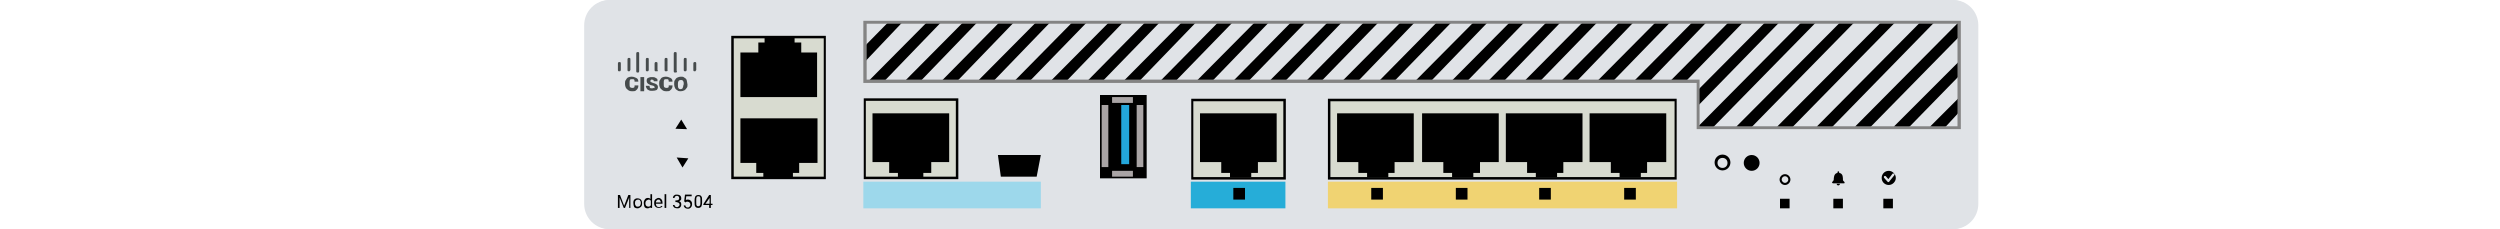 <?xml version="1.0" encoding="utf-8"?>
<!-- Copyright 2022 Virtual Console LLC. All rights reserved. Generator: Adobe Illustrator 23.1.0, SVG Export Plug-In . SVG Version: 6.00 Build 0)  -->
<svg version="1.1" id="Cisco_3504_Wireless_Controller" xmlns="http://www.w3.org/2000/svg" xmlns:xlink="http://www.w3.org/1999/xlink"
	 x="0px" y="0px" viewBox="0 0 600 55" style="enable-background:new 0 0 600 55;" xml:space="preserve">
<style type="text/css">
	.st0{fill:#E0E3E7;}
	.st1{fill:#D8DBD0;}
	.st2{fill:#9DD8EB;}
	.st3{fill:#26ADD8;}
	.st4{fill:#464B4C;}
	.st5{enable-background:new    ;}
	.st6{fill:#A9A4A5;}
	.st7{fill:#23A6DB;}
	.st8{fill:#F0D372;}
	.st9{fill:#010000;}
	.st10{fill:#848484;}
	.st11{fill:none;}
</style>
<g>
	<path class="st0" d="M468.4,55H146.3c-3.4,0-6.1-2.7-6.1-6.1V6.1c0-3.4,2.7-6.1,6.1-6.1h322.1c3.4,0,6.1,2.7,6.1,6.1v42.8
		C474.5,52.3,471.8,55,468.4,55z"/>
	<path class="st0" d="M468.7,0.8c2.8,0,5.1,2.3,5.1,5.1v42.8c0,2.8-2.3,5.1-5.1,5.1H146.6c-2.8,0-5.1-2.3-5.1-5.1V5.9
		c0-2.8,2.3-5.1,5.1-5.1H468.7 M468.7,0H146.6c-3.4,0-6.1,2.7-6.1,6.1v42.8c0,3.4,2.7,6.1,6.1,6.1h322.1c3.4,0,6.1-2.7,6.1-6.1V6.1
		C474.8,2.7,472.1,0,468.7,0L468.7,0z"/>
</g>
<g>
	<rect x="286.4" y="24" class="st1" width="22" height="18.8"/>
	<path d="M308.6,43.1h-22.7V23.7h22.7V43.1z M286.4,42.5H308V24.3h-21.6V42.5z"/>
</g>
<g>
	<rect x="319.3" y="24" class="st1" width="83" height="18.8"/>
	<path d="M402.4,43.1h-83.7V23.7h83.7V43.1z M319.3,42.5h82.6V24.3h-82.6V42.5z"/>
</g>
<g>
	<rect x="207.8" y="24" class="st1" width="22" height="18.8"/>
	<path d="M230,43h-22.7V23.6H230V43z M207.8,42.4h21.6V24.2h-21.6V42.4z"/>
</g>
<rect x="264" y="22.8" width="11.2" height="20"/>
<polygon points="227.8,27.2 209.4,27.2 209.4,38.9 213.4,38.9 213.4,41.5 215.5,41.5 215.5,42.5 221.6,42.5 221.6,41.5 223.5,41.5 
	223.5,38.9 227.8,38.9 "/>
<polygon points="306.4,27.2 288,27.2 288,38.9 293.1,38.9 293.1,41.5 295.2,41.5 295.2,42.5 300.3,42.5 300.3,41.5 301.9,41.5 
	301.9,38.9 306.4,38.9 "/>
<rect x="207.2" y="43.6" class="st2" width="42.6" height="6.4"/>
<rect x="285.8" y="43.6" class="st3" width="22.7" height="6.4"/>
<g>
	<path class="st4" d="M153.2,17.4h-0.3c-0.1,0-0.2-0.1-0.2-0.3v-4.3c0-0.1,0.1-0.3,0.2-0.3h0.3c0.1,0,0.2,0.1,0.2,0.3V17
		C153.4,17.3,153.3,17.4,153.2,17.4z"/>
	<path class="st4" d="M162.2,17.4h-0.3c-0.1,0-0.2-0.1-0.2-0.3v-4.3c0-0.1,0.1-0.3,0.2-0.3h0.3c0.1,0,0.2,0.1,0.2,0.3V17
		C162.6,17.3,162.4,17.4,162.2,17.4z"/>
	<path class="st4" d="M151.1,17.1h-0.3c-0.1,0-0.2-0.1-0.2-0.3v-2.6c0-0.1,0.1-0.3,0.2-0.3h0.3c0.1,0,0.2,0.1,0.2,0.3v2.6
		C151.2,16.9,151.1,17.1,151.1,17.1z"/>
	<path class="st4" d="M148.8,17.1h-0.3c-0.1,0-0.2-0.1-0.2-0.3v-1.6c0-0.1,0.1-0.3,0.2-0.3h0.3c0.1,0,0.2,0.1,0.2,0.3v1.6
		C149,16.9,148.9,17.1,148.8,17.1z"/>
	<path class="st4" d="M160,17.1h-0.3c-0.1,0-0.2-0.1-0.2-0.3v-2.6c0-0.1,0.1-0.3,0.2-0.3h0.3c0.1,0,0.2,0.1,0.2,0.3v2.6
		C160.3,16.9,160.2,17.1,160,17.1z"/>
	<path class="st4" d="M155.5,17.1h-0.3c-0.1,0-0.2-0.1-0.2-0.3v-2.6c0-0.1,0.1-0.3,0.2-0.3h0.3c0.1,0,0.2,0.1,0.2,0.3v2.6
		C155.7,16.9,155.6,17.1,155.5,17.1z"/>
	<path class="st4" d="M157.8,17.1h-0.5c-0.1,0-0.2-0.1-0.2-0.3v-1.6c0-0.1,0.1-0.3,0.2-0.3h0.3c0.1,0,0.2,0.1,0.2,0.3v1.6
		C157.9,16.9,157.9,17.1,157.8,17.1z"/>
	<path class="st4" d="M164.6,17.1h-0.3c-0.1,0-0.2-0.1-0.2-0.3v-2.6c0-0.1,0.1-0.3,0.2-0.3h0.3c0.1,0,0.2,0.1,0.2,0.3v2.6
		C164.8,16.9,164.7,17.1,164.6,17.1z"/>
	<path class="st4" d="M166.9,17.1h-0.3c-0.1,0-0.2-0.1-0.2-0.3v-1.6c0-0.1,0.1-0.3,0.2-0.3h0.3c0.1,0,0.2,0.1,0.2,0.3v1.6
		C167,16.9,166.9,17.1,166.9,17.1z"/>
	<g class="st5">
		<path class="st4" d="M153.2,20.7c0,0.2-0.1,0.5-0.2,0.6c-0.1,0.2-0.3,0.3-0.5,0.5c-0.2,0.1-0.5,0.1-0.8,0.1
			c-0.5,0-0.8-0.1-1.2-0.5c-0.3-0.2-0.5-0.7-0.5-1.3V20c0-0.3,0-0.6,0.2-0.8c0.1-0.2,0.3-0.5,0.5-0.6c0.2-0.1,0.5-0.2,0.8-0.2
			c0.5,0,0.8,0.1,1.2,0.3s0.5,0.5,0.5,0.9h-0.9c0-0.2,0-0.3-0.1-0.5c-0.1-0.1-0.3-0.1-0.5-0.1c-0.2,0-0.5,0-0.5,0.2
			c-0.1,0.1-0.1,0.5-0.1,0.7v0.2c0,0.3,0,0.6,0.1,0.8c0.1,0.1,0.3,0.2,0.5,0.2c0.2,0,0.3,0,0.5-0.1c0.1-0.1,0.1-0.2,0.1-0.5H153.2
			L153.2,20.7z"/>
		<path class="st4" d="M154.6,21.9h-0.9v-3.4h0.9V21.9z"/>
		<path class="st4" d="M157.1,21c0-0.1,0-0.2-0.1-0.3s-0.2-0.1-0.5-0.2c-0.2,0-0.5-0.1-0.6-0.2c-0.5-0.2-0.7-0.5-0.7-0.9
			c0-0.2,0-0.3,0.1-0.5s0.3-0.2,0.5-0.3c0.2-0.1,0.5-0.1,0.7-0.1s0.5,0,0.7,0.1c0.2,0.1,0.3,0.2,0.5,0.3c0.1,0.1,0.1,0.3,0.1,0.6
			h-0.9c0-0.1,0-0.2-0.1-0.3c-0.1,0-0.2-0.1-0.3-0.1s-0.3,0-0.3,0.1c-0.1,0-0.1,0.2-0.1,0.3c0,0.1,0,0.1,0.1,0.2
			c0.1,0,0.3,0.1,0.5,0.2c0.2,0.1,0.5,0.1,0.6,0.2c0.5,0.2,0.6,0.5,0.6,0.8s-0.1,0.5-0.3,0.7c-0.2,0.1-0.6,0.2-1,0.2
			c-0.3,0-0.6,0-0.8-0.1s-0.5-0.2-0.6-0.5c-0.1-0.2-0.2-0.3-0.2-0.6h0.9c0,0.2,0,0.3,0.1,0.5c0.1,0.1,0.3,0.1,0.5,0.1
			c0.1,0,0.2,0,0.3-0.1C157,21.2,157.1,21.2,157.1,21z"/>
		<path class="st4" d="M161.4,20.7c0,0.2-0.1,0.5-0.2,0.6c-0.1,0.2-0.3,0.3-0.5,0.5c-0.2,0.1-0.5,0.1-0.8,0.1
			c-0.5,0-0.8-0.1-1.2-0.5c-0.3-0.2-0.5-0.7-0.5-1.3V20c0-0.3,0-0.6,0.2-0.8c0.1-0.2,0.3-0.5,0.5-0.6c0.2-0.1,0.5-0.2,0.8-0.2
			c0.5,0,0.8,0.1,1.2,0.3s0.5,0.5,0.5,0.9h-0.9c0-0.2,0-0.3-0.1-0.5c-0.1-0.1-0.3-0.1-0.5-0.1c-0.2,0-0.5,0-0.5,0.2
			c-0.1,0.1-0.1,0.5-0.1,0.7v0.2c0,0.3,0,0.6,0.1,0.8c0.1,0.1,0.3,0.2,0.5,0.2c0.2,0,0.3,0,0.5-0.1c0.1-0.1,0.1-0.2,0.1-0.5H161.4
			L161.4,20.7z"/>
		<path class="st4" d="M165,20.3c0,0.3,0,0.6-0.2,0.8c-0.2,0.2-0.3,0.5-0.6,0.6c-0.2,0.1-0.5,0.2-0.8,0.2c-0.3,0-0.6,0-0.8-0.2
			c-0.2-0.1-0.5-0.3-0.6-0.6c-0.1-0.2-0.2-0.5-0.2-0.8V20c0-0.3,0-0.6,0.2-0.8c0.1-0.2,0.3-0.5,0.6-0.6c0.2-0.1,0.5-0.2,0.8-0.2
			c0.3,0,0.6,0,0.8,0.2c0.2,0.1,0.5,0.3,0.6,0.6C164.9,19.6,164.9,19.8,165,20.3L165,20.3L165,20.3L165,20.3z M164.1,20.2
			c0-0.3,0-0.6-0.2-0.8c-0.1-0.2-0.3-0.2-0.5-0.2c-0.5,0-0.7,0.3-0.7,0.9v0.2c0,0.3,0,0.6,0.1,0.8c0.1,0.2,0.3,0.3,0.5,0.3
			c0.1,0,0.5-0.1,0.5-0.2c0.1-0.2,0.2-0.5,0.2-0.7L164.1,20.2L164.1,20.2z"/>
	</g>
</g>
<polygon points="239.5,37.2 249.8,37.2 248.8,42.4 240.2,42.4 "/>
<g>
	<g>
		<rect x="176.1" y="8.6" class="st1" width="22" height="34.2"/>
		<path d="M198.2,43h-22.7V8.6h22.7V43z M176.1,42.4h21.6V9.2h-21.6V42.4z"/>
	</g>
	<polygon points="181.5,39.1 181.5,41.5 183.2,41.5 183.2,42.8 190.3,42.8 190.3,41.5 191.8,41.5 191.8,39.1 196.2,39.1 196.2,28.4 
		177.7,28.4 177.7,39.1 	"/>
	<polygon points="192.3,12.6 192.3,10.2 190.7,10.2 190.7,8.9 183.5,8.9 183.5,10.2 182,10.2 182,12.6 177.7,12.6 177.7,23.3 
		196.1,23.3 196.1,12.6 	"/>
</g>
<polygon points="163.5,28.7 164.9,31 162.1,30.9 "/>
<polygon points="163.8,40.2 162.4,37.8 165.2,38 "/>
<g>
	<path d="M148.8,46.8l1,2.6l1-2.6h0.5v3.1H151v-1.2l0-1.3l-1,2.5h-0.3l-1-2.5l0,1.3v1.2h-0.4v-3.1H148.8z"/>
	<path d="M152,48.7c0-0.2,0-0.4,0.1-0.6s0.2-0.3,0.4-0.4c0.2-0.1,0.3-0.1,0.5-0.1c0.3,0,0.6,0.1,0.8,0.3c0.2,0.2,0.3,0.5,0.3,0.9v0
		c0,0.2,0,0.4-0.1,0.6c-0.1,0.2-0.2,0.3-0.4,0.4c-0.2,0.1-0.3,0.2-0.6,0.2c-0.3,0-0.6-0.1-0.8-0.3C152.1,49.4,152,49.1,152,48.7
		L152,48.7z M152.4,48.8c0,0.3,0.1,0.5,0.2,0.6c0.1,0.2,0.3,0.2,0.5,0.2c0.2,0,0.4-0.1,0.5-0.2c0.1-0.2,0.2-0.4,0.2-0.7
		c0-0.3-0.1-0.5-0.2-0.6c-0.1-0.2-0.3-0.2-0.5-0.2c-0.2,0-0.4,0.1-0.5,0.2C152.4,48.3,152.4,48.5,152.4,48.8z"/>
	<path d="M154.5,48.7c0-0.4,0.1-0.6,0.3-0.9c0.2-0.2,0.4-0.3,0.7-0.3c0.3,0,0.5,0.1,0.6,0.3v-1.2h0.4v3.3h-0.4l0-0.2
		c-0.2,0.2-0.4,0.3-0.7,0.3c-0.3,0-0.5-0.1-0.7-0.3C154.6,49.4,154.5,49.1,154.5,48.7L154.5,48.7z M154.9,48.8
		c0,0.3,0.1,0.5,0.2,0.6c0.1,0.1,0.3,0.2,0.5,0.2c0.3,0,0.4-0.1,0.6-0.3v-1.1c-0.1-0.2-0.3-0.3-0.5-0.3c-0.2,0-0.3,0.1-0.5,0.2
		C155,48.2,154.9,48.5,154.9,48.8z"/>
	<path d="M158.1,49.9c-0.3,0-0.6-0.1-0.8-0.3c-0.2-0.2-0.3-0.5-0.3-0.8v-0.1c0-0.2,0-0.4,0.1-0.6c0.1-0.2,0.2-0.3,0.4-0.4
		c0.2-0.1,0.3-0.2,0.5-0.2c0.3,0,0.5,0.1,0.7,0.3c0.2,0.2,0.3,0.5,0.3,0.9v0.2h-1.6c0,0.2,0.1,0.4,0.2,0.6c0.1,0.1,0.3,0.2,0.5,0.2
		c0.1,0,0.3,0,0.4-0.1c0.1-0.1,0.2-0.1,0.3-0.2l0.2,0.2C158.7,49.8,158.4,49.9,158.1,49.9z M158,47.9c-0.2,0-0.3,0.1-0.4,0.2
		c-0.1,0.1-0.2,0.3-0.2,0.5h1.2v0c0-0.2-0.1-0.4-0.2-0.5C158.3,47.9,158.2,47.9,158,47.9z"/>
	<path d="M159.9,49.9h-0.4v-3.3h0.4V49.9z"/>
	<path d="M162.1,48.1h0.3c0.2,0,0.3-0.1,0.4-0.1c0.1-0.1,0.2-0.2,0.2-0.4c0-0.4-0.2-0.6-0.5-0.6c-0.2,0-0.3,0-0.4,0.1
		c-0.1,0.1-0.2,0.2-0.2,0.4h-0.4c0-0.2,0.1-0.5,0.3-0.6c0.2-0.2,0.4-0.2,0.7-0.2c0.3,0,0.5,0.1,0.7,0.2c0.2,0.2,0.3,0.4,0.3,0.7
		c0,0.1,0,0.3-0.1,0.4s-0.2,0.2-0.4,0.3c0.2,0.1,0.3,0.1,0.4,0.3s0.1,0.3,0.1,0.5c0,0.3-0.1,0.5-0.3,0.7c-0.2,0.2-0.4,0.2-0.7,0.2
		s-0.5-0.1-0.7-0.2c-0.2-0.2-0.3-0.4-0.3-0.6h0.4c0,0.2,0.1,0.3,0.2,0.4c0.1,0.1,0.3,0.1,0.4,0.1c0.2,0,0.3-0.1,0.4-0.2
		c0.1-0.1,0.2-0.2,0.2-0.4c0-0.2-0.1-0.3-0.2-0.4c-0.1-0.1-0.3-0.1-0.5-0.2h-0.3V48.1z"/>
	<path d="M164.2,48.3l0.2-1.6h1.6v0.4h-1.3l-0.1,0.9c0.2-0.1,0.3-0.1,0.5-0.1c0.3,0,0.5,0.1,0.7,0.3s0.3,0.4,0.3,0.8
		c0,0.3-0.1,0.6-0.3,0.8c-0.2,0.2-0.4,0.3-0.7,0.3c-0.3,0-0.5-0.1-0.7-0.2c-0.2-0.2-0.3-0.4-0.3-0.6h0.4c0,0.2,0.1,0.3,0.2,0.4
		c0.1,0.1,0.2,0.1,0.4,0.1c0.2,0,0.3-0.1,0.4-0.2c0.1-0.1,0.2-0.3,0.2-0.5c0-0.2-0.1-0.4-0.2-0.5c-0.1-0.1-0.3-0.2-0.5-0.2
		c-0.2,0-0.3,0-0.4,0.1l-0.1,0.1L164.2,48.3z"/>
	<path d="M168.5,48.6c0,0.5-0.1,0.8-0.2,1c-0.2,0.2-0.4,0.3-0.7,0.3c-0.3,0-0.6-0.1-0.7-0.3c-0.2-0.2-0.2-0.6-0.2-1v-0.5
		c0-0.5,0.1-0.8,0.2-1c0.2-0.2,0.4-0.3,0.7-0.3c0.3,0,0.6,0.1,0.7,0.3c0.2,0.2,0.2,0.5,0.2,1V48.6z M168.1,48c0-0.3,0-0.6-0.1-0.7
		c-0.1-0.2-0.2-0.2-0.4-0.2c-0.2,0-0.4,0.1-0.4,0.2c-0.1,0.2-0.1,0.4-0.1,0.7v0.6c0,0.3,0,0.6,0.1,0.7c0.1,0.2,0.2,0.2,0.4,0.2
		c0.2,0,0.3-0.1,0.4-0.2c0.1-0.2,0.1-0.4,0.1-0.7V48z"/>
	<path d="M170.6,48.9h0.4v0.3h-0.4v0.7h-0.4v-0.7h-1.4v-0.2l1.4-2.2h0.4V48.9z M169.3,48.9h1v-1.5l0,0.1L169.3,48.9z"/>
</g>
<rect x="266.9" y="41" class="st6" width="5" height="1.4"/>
<rect x="266.9" y="23.3" class="st6" width="5" height="1.4"/>
<rect x="264.4" y="25.2" class="st6" width="1.6" height="14.9"/>
<rect x="272.8" y="25.2" class="st6" width="1.6" height="14.9"/>
<rect x="269.1" y="25.2" class="st7" width="1.9" height="14.2"/>
<polygon points="339.3,27.2 320.9,27.2 320.9,38.9 326,38.9 326,41.5 328.1,41.5 328.1,42.5 333.2,42.5 333.2,41.5 334.7,41.5 
	334.7,38.9 339.3,38.9 "/>
<polygon points="359.7,27.2 341.3,27.2 341.3,38.9 346.4,38.9 346.4,41.5 348.5,41.5 348.5,42.5 353.6,42.5 353.6,41.5 355.2,41.5 
	355.2,38.9 359.7,38.9 "/>
<polygon points="379.8,27.2 361.4,27.2 361.4,38.9 366.5,38.9 366.5,41.5 368.6,41.5 368.6,42.5 373.7,42.5 373.7,41.5 375.2,41.5 
	375.2,38.9 379.8,38.9 "/>
<polygon points="399.9,27.2 381.5,27.2 381.5,38.9 386.6,38.9 386.6,41.5 388.7,41.5 388.7,42.5 393.8,42.5 393.8,41.5 395.3,41.5 
	395.3,38.9 399.9,38.9 "/>
<rect x="318.7" y="43.6" class="st8" width="83.8" height="6.4"/>
<rect x="389.8" y="45.1" width="2.8" height="2.8"/>
<rect x="369.4" y="45.1" width="2.8" height="2.8"/>
<rect x="349.4" y="45.1" width="2.8" height="2.8"/>
<rect x="329.1" y="45.1" width="2.8" height="2.8"/>
<rect x="296" y="45.1" width="2.8" height="2.8"/>
<rect x="440" y="47.7" width="2.3" height="2.3"/>
<rect x="452" y="47.7" width="2.3" height="2.3"/>
<rect x="427.2" y="47.7" width="2.3" height="2.3"/>
<g>
	<path class="st9" d="M442.7,43.8c0-0.1-0.1-0.2-0.1-0.2c-0.1-0.1-0.3-0.2-0.3-0.5c0-0.3,0.1-1.5-0.9-1.6l0,0c0,0,0-0.1,0-0.1
		c0,0,0,0,0,0c0,0,0,0,0,0l0,0c0,0,0-0.1,0-0.1c0-0.1-0.1-0.2-0.2-0.2c-0.1,0-0.2,0.1-0.2,0.2c0,0,0,0.1,0,0.1c0,0,0,0.1,0,0.1
		c-0.9,0.1-0.9,1.3-0.9,1.6c0,0.2-0.2,0.4-0.3,0.5c-0.1,0.1-0.1,0.1-0.1,0.2c0,0.2,0.3,0.2,0.3,0.2h1.3h0h1.3
		C442.5,44,442.8,44,442.7,43.8z"/>
	<g>
		<path class="st9" d="M441.2,44.5c0.2,0,0.4-0.2,0.4-0.4h-0.8C440.8,44.4,441,44.5,441.2,44.5z"/>
	</g>
</g>
<path d="M453.3,41c-1,0-1.7,0.8-1.7,1.7c0,1,0.8,1.7,1.7,1.7s1.7-0.8,1.7-1.7C455,41.8,454.2,41,453.3,41z M453.4,43.6
	c0,0.1-0.1,0.1-0.2,0.1c0,0,0,0,0,0c-0.1,0-0.1,0-0.2-0.1l-0.8-0.9c-0.1-0.1-0.1-0.3,0-0.4c0.1-0.1,0.3-0.1,0.4,0l0.6,0.7l1-1.3
	c0.1-0.1,0.2-0.1,0.4,0c0.1,0.1,0.1,0.2,0,0.4L453.4,43.6z"/>
<g>
	<path d="M428.4,44.4c-0.7,0-1.3-0.6-1.3-1.3s0.6-1.3,1.3-1.3s1.3,0.6,1.3,1.3S429.1,44.4,428.4,44.4z M428.4,42.3
		c-0.5,0-0.8,0.4-0.8,0.8s0.4,0.8,0.8,0.8s0.8-0.4,0.8-0.8S428.9,42.3,428.4,42.3z"/>
</g>
<circle cx="420.4" cy="39.1" r="1.9"/>
<path d="M413.4,37.9c0.7,0,1.2,0.5,1.2,1.2s-0.5,1.2-1.2,1.2s-1.2-0.5-1.2-1.2S412.7,37.9,413.4,37.9 M413.4,37.1
	c-1.1,0-1.9,0.9-1.9,1.9c0,1.1,0.9,1.9,1.9,1.9c1.1,0,1.9-0.9,1.9-1.9C415.3,38,414.5,37.1,413.4,37.1L413.4,37.1z"/>
<polygon points="207.5,11.1 213.4,5.1 216.8,5.1 207.5,14.9 "/>
<polygon points="208.4,19.5 222.6,5.2 226,5.2 212.2,19.5 "/>
<polygon points="217.1,19.5 231.3,5.2 234.7,5.2 220.9,19.5 "/>
<polygon points="225.9,19.5 240,5.2 243.5,5.2 229.7,19.5 "/>
<polygon points="234.6,19.5 248.8,5.2 252.2,5.2 238.4,19.5 "/>
<polygon points="243.4,19.5 257.5,5.2 261,5.2 247.1,19.5 "/>
<polygon points="252.1,19.5 266.3,5.2 269.7,5.2 255.9,19.5 "/>
<polygon points="260.9,19.5 275,5.2 278.5,5.2 264.6,19.5 "/>
<polygon points="269.6,19.5 283.8,5.2 287.2,5.2 273.4,19.5 "/>
<polygon points="278.4,19.5 292.5,5.2 296,5.2 282.1,19.5 "/>
<polygon points="287.1,19.5 301.3,5.2 304.7,5.2 290.9,19.5 "/>
<polygon points="295.9,19.5 310,5.2 313.5,5.2 299.6,19.5 "/>
<polygon points="304.6,19.5 318.8,5.2 322.2,5.2 308.4,19.5 "/>
<polygon points="313.4,19.5 327.5,5.2 331,5.2 317.1,19.5 "/>
<polygon points="322.1,19.5 336.3,5.2 339.7,5.2 325.9,19.5 "/>
<polygon points="330.9,19.5 345,5.2 348.5,5.2 334.6,19.5 "/>
<polygon points="339.6,19.5 353.8,5.2 357.2,5.2 343.4,19.5 "/>
<polygon points="348.3,19.5 362.5,5.2 366,5.2 352.1,19.5 "/>
<polygon points="357.1,19.5 371.3,5.2 374.7,5.2 360.9,19.5 "/>
<polygon points="365.8,19.5 380,5.2 383.5,5.2 369.6,19.5 "/>
<polygon points="374.6,19.5 388.8,5.2 392.2,5.2 378.4,19.5 "/>
<polygon points="383.3,19.5 397.5,5.2 401,5.2 387.1,19.5 "/>
<polygon points="392.1,19.5 406.3,5.2 409.7,5.2 395.9,19.5 "/>
<polygon points="400.8,19.5 415,5.2 418.5,5.2 404.6,19.5 "/>
<polygon points="407.6,21.5 423.8,5.2 427.2,5.2 407.6,25.3 "/>
<polygon points="407.5,30.4 432.5,5.2 436,5.2 410.9,30.8 "/>
<polygon points="416.7,30.4 441.8,5.2 445.2,5.2 420.1,30.8 "/>
<polygon points="426.5,30.4 451.6,5.2 455,5.2 429.9,30.8 "/>
<polygon points="436,30.4 461,5.2 464.4,5.2 439.4,30.8 "/>
<polygon points="445.2,30.4 470.2,5.2 470,9 448.6,30.8 "/>
<polygon points="454.5,30.4 470.3,14.6 470.1,18.3 457.9,30.8 "/>
<polygon points="463.2,30.4 470.4,23.2 470.2,26.9 466.6,30.8 "/>
<g>
	<path class="st10" d="M470.6,5H207.2v14.9h200l0,11.1h63.4V18.8v-2V5L470.6,5z M469.8,5.7v11.1v2v11.5h-61.9l0-10.4v-0.8h-0.8H208
		V5.7H469.8"/>
</g>
<rect y="0" class="st11" width="600" height="55"/>
</svg>
